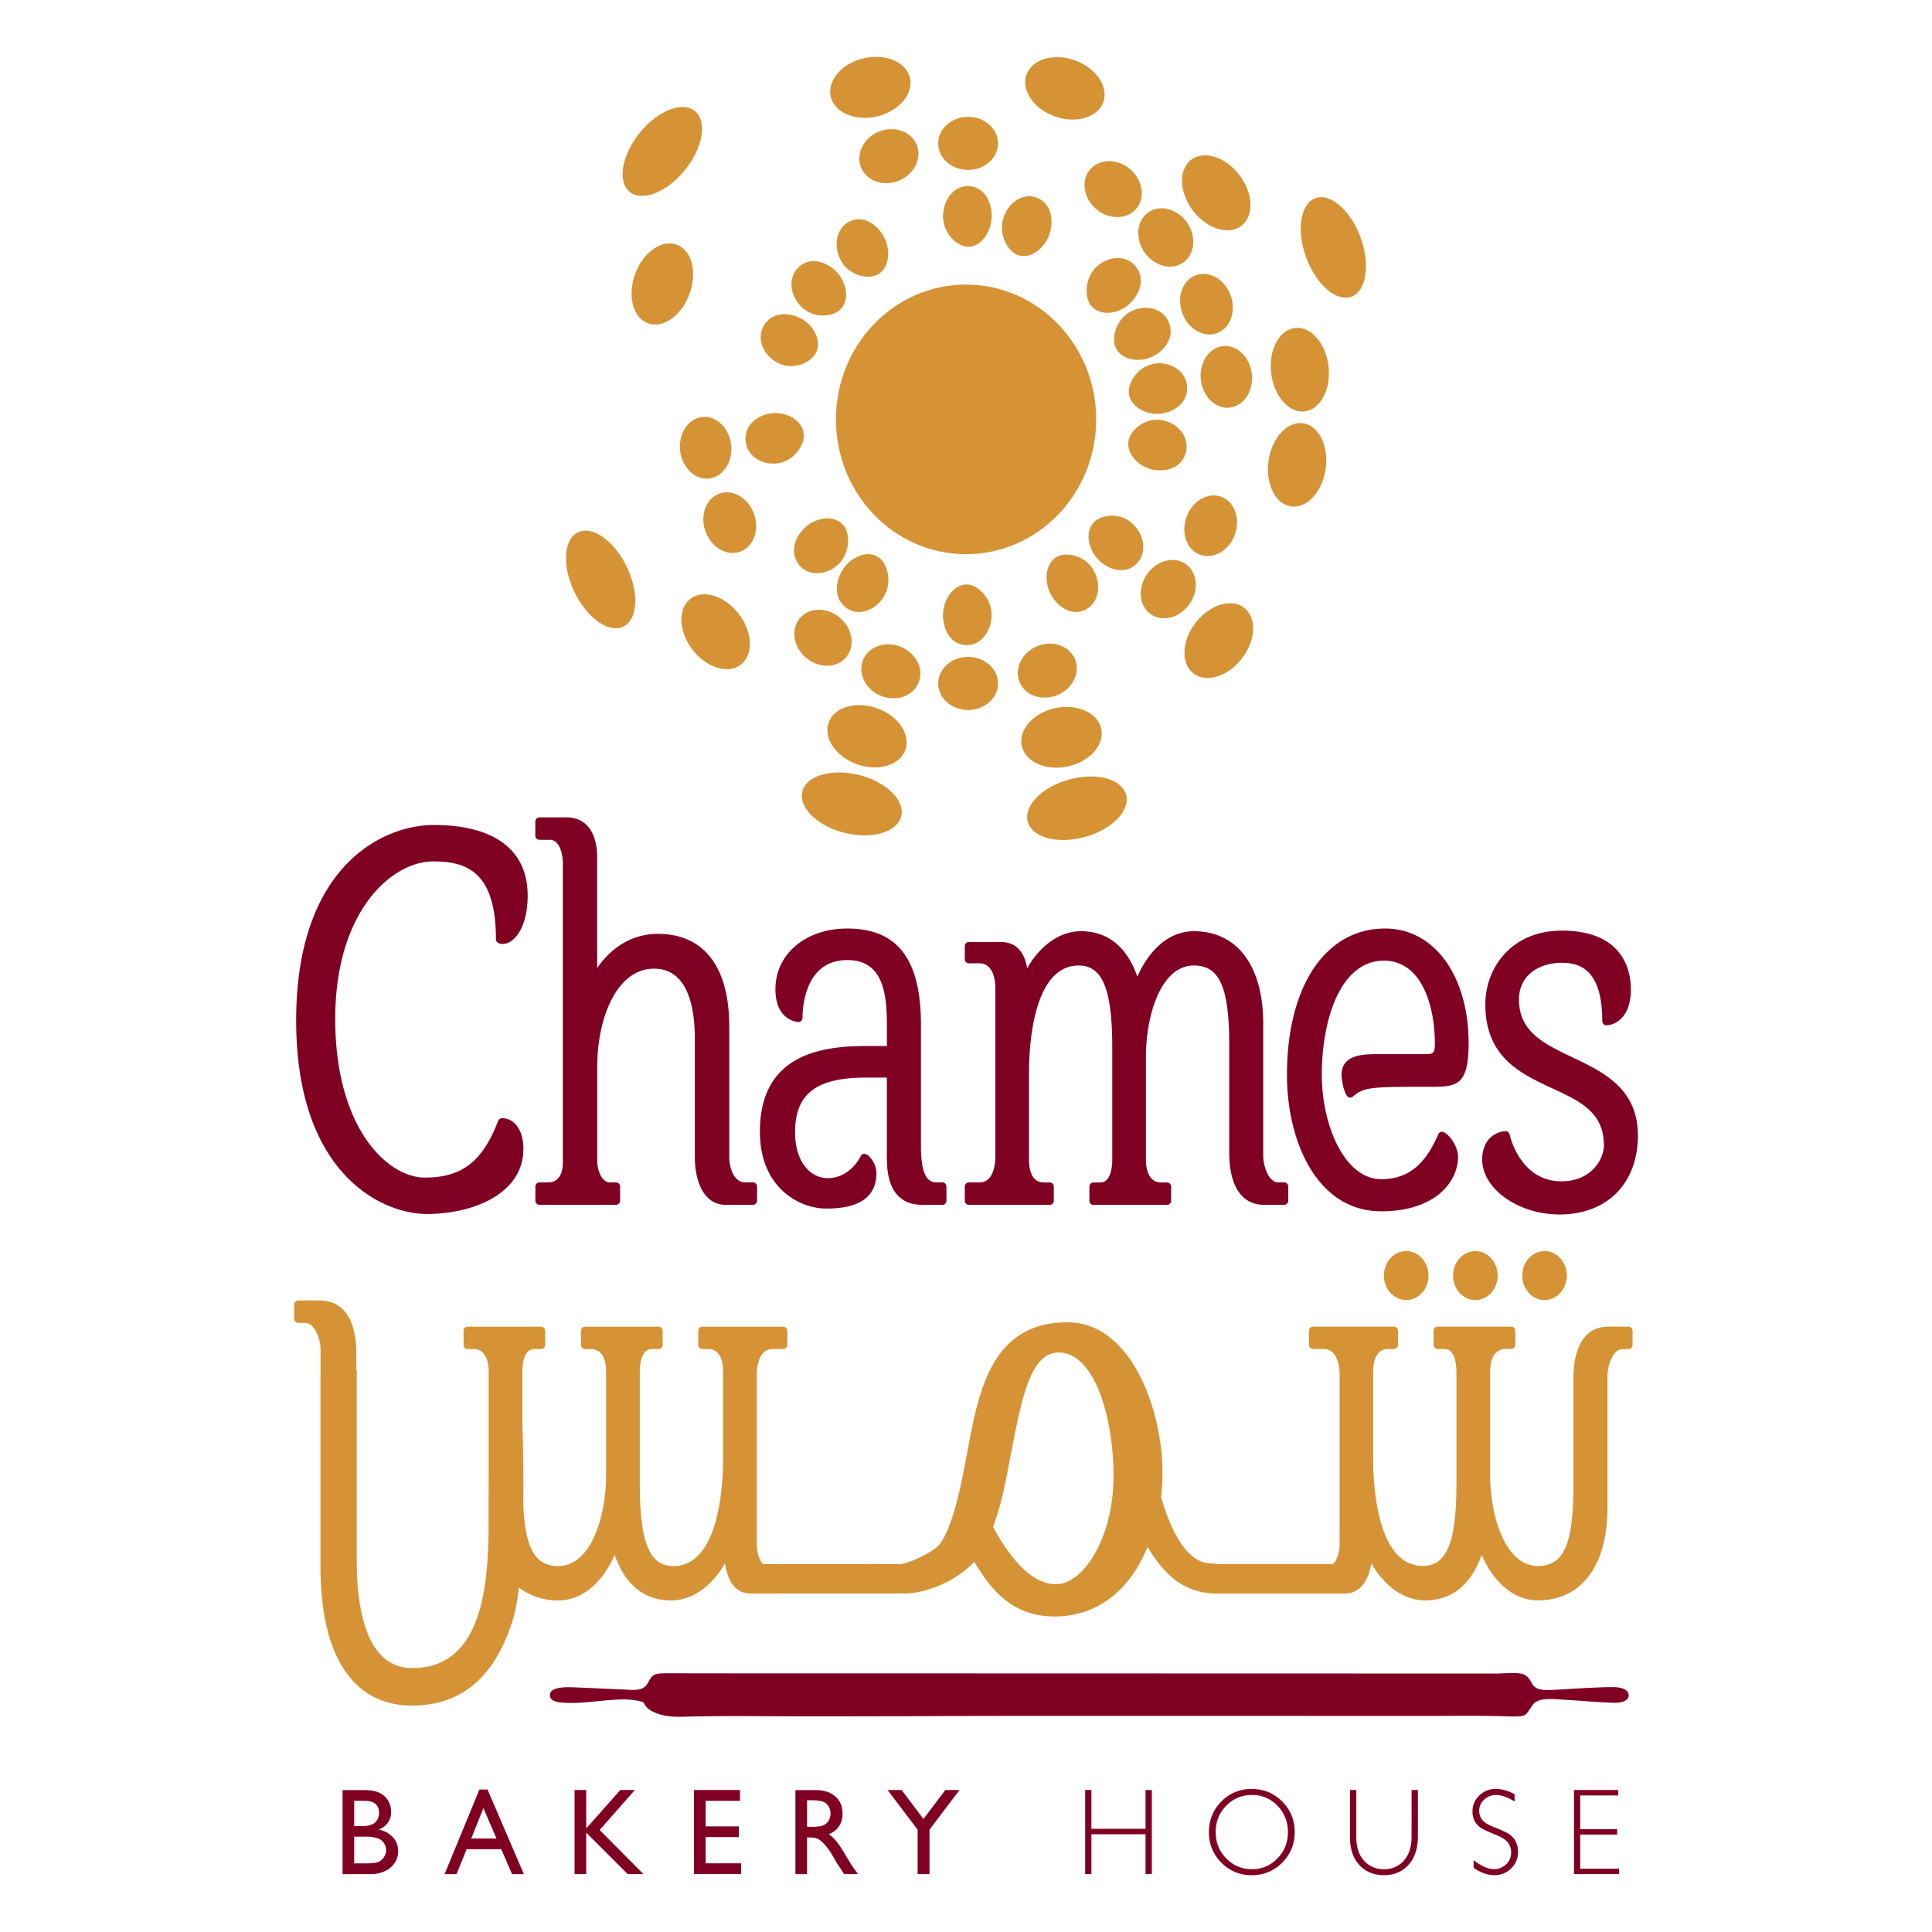 <svg xmlns="http://www.w3.org/2000/svg" xml:space="preserve" width="68" height="68"><path fill="#800023" d="M15.24 30.319c1.151 0 2.215.331 2.215 2.735a.15.15 0 0 0 .064.124c.062.044.135.044.188.044.36 0 .865-.529.865-1.705 0-1.6-1.174-2.48-3.304-2.48-1.798 0-4.844 1.449-4.844 6.884 0 5.384 3.008 6.807 4.598 6.807 1.639 0 3.4-.717 3.4-2.291 0-.645-.303-1.079-.755-1.079a.15.15 0 0 0-.134.093c-.553 1.438-1.277 1.996-2.579 1.996-1.309 0-3.155-1.73-3.155-5.584 0-3.823 2.014-5.544 3.441-5.544M26.506 41.616h-.273c-.415 0-.566-.534-.566-.897v-4.59c0-2.102-.893-3.26-2.513-3.26-.978 0-1.701.56-2.135 1.205V30.19c0-.902-.393-1.421-1.081-1.421h-.954a.146.146 0 0 0-.143.149v.494c0 .081.064.147.143.147h.368c.361 0 .458.536.458.82v10.55c0 .208-.052.688-.525.688h-.3c-.079 0-.142.067-.142.151v.489c0 .084.063.148.142.148h2.698c.08 0 .142-.064.142-.148v-.489c0-.084-.063-.151-.142-.151h-.233c-.173 0-.43-.254-.43-.802v-3.264c0-1.716.686-3.457 1.997-3.457 1.188 0 1.439 1.344 1.439 2.471v4.175c0 .77.283 1.666 1.084 1.666h.966a.144.144 0 0 0 .141-.148v-.489c0-.085-.064-.153-.141-.153M33.172 41.616h-.205c-.257 0-.553-.145-.553-1.273v-4.271c0-2.314-.824-3.391-2.594-3.391-1.463 0-2.528.898-2.528 2.14 0 1.116.799 1.15.806 1.15a.14.14 0 0 0 .105-.04.16.16 0 0 0 .042-.105c0-.34.077-2.034 1.574-2.034 1.228 0 1.397 1.096 1.397 2.28v.744h-.729c-1.605 0-3.741.313-3.741 3.014 0 1.986 1.398 2.708 2.338 2.708 1.169 0 1.763-.419 1.763-1.246 0-.323-.255-.681-.429-.681a.14.14 0 0 0-.128.088c-.004.008-.354.768-1.166.768-.548 0-1.14-.507-1.14-1.619 0-1.346.745-1.92 2.49-1.92h.741v2.754c0 .473 0 1.725 1.26 1.725h.696a.143.143 0 0 0 .141-.148v-.489c.001-.086-.062-.154-.14-.154M45.202 41.616h-.216c-.326 0-.525-.556-.525-.953v-4.63c0-2.041-.916-3.258-2.446-3.258-.816 0-1.538.589-1.984 1.6-.365-1.048-1.041-1.6-1.981-1.6-.831 0-1.509.609-1.896 1.308-.075-.445-.293-.928-.935-.928h-1.121a.146.146 0 0 0-.141.148v.456c0 .083.064.147.141.147h.382c.536 0 .553.756.553.838v5.997c0 .091-.018.877-.553.877h-.382c-.077 0-.141.067-.141.151v.489c0 .084.064.148.141.148h2.85a.143.143 0 0 0 .142-.148v-.488c0-.084-.063-.151-.142-.151h-.207c-.457 0-.523-.501-.523-.802v-3.073c0-.883.125-3.761 1.752-3.761.836 0 1.178.838 1.178 2.889v3.945c0 .188-.031.802-.417.802h-.246c-.078 0-.142.067-.142.151v.489c0 .084.063.148.142.148h2.591a.146.146 0 0 0 .144-.148v-.489a.15.15 0 0 0-.144-.151h-.205c-.485 0-.538-.56-.538-.802V37.23c0-1.615.575-3.248 1.683-3.248.907 0 1.248.756 1.248 2.793v3.776c0 1.196.437 1.855 1.232 1.855h.704a.145.145 0 0 0 .143-.148v-.488c.002-.086-.061-.154-.141-.154M48.752 32.681c-2.098 0-3.455 2.024-3.455 5.157 0 2.311 1.041 4.796 3.319 4.796 1.857 0 2.703-1 2.703-1.93 0-.269-.223-.711-.499-.854a.13.13 0 0 0-.111-.006.13.13 0 0 0-.084.075c-.345.785-.855 1.585-2.009 1.585-1.292 0-2.093-1.904-2.093-3.666 0-2.004.677-4.026 2.188-4.026 1.321 0 1.792 1.576 1.792 2.928 0 .347-.1.362-.282.362h-1.66c-.567 0-1.343 0-1.343.736 0 .098.05.533.191.735a.15.15 0 0 0 .1.056.13.13 0 0 0 .107-.033c.396-.344.666-.344 2.771-.344.9 0 1.303-.063 1.303-1.533-.001-2.379-1.21-4.038-2.938-4.038M55.347 37.216c-1.009-.483-1.884-.899-1.884-2.037 0-.892.756-1.292 1.506-1.292.613 0 1.425.213 1.425 2.051 0 .083.065.147.141.147.302 0 .866-.263.866-1.265 0-.62-.237-2.065-2.432-2.065-1.767 0-2.69 1.307-2.69 2.595 0 1.863 1.247 2.441 2.349 2.952.979.453 1.823.846 1.823 2.001 0 .529-.467 1.275-1.494 1.275-1.447 0-1.81-1.582-1.823-1.65a.15.15 0 0 0-.14-.115h-.004c-.283.009-.821.227-.821 1.001 0 1.029 1.271 1.931 2.72 1.931 1.676 0 2.759-1.091 2.759-2.785-.002-1.651-1.223-2.232-2.301-2.744"></path><path fill="#d59335" d="M37.259 47.605h.059c1.217.069 1.874 2.289 1.874 4.345 0 2.182-1.066 3.808-2.02 3.808-.933 0-1.65-1.026-2.16-1.896-.01-.025-.027-.074-.06-.12.291-.786.44-1.575.584-2.336l.065-.317c.378-2.043.718-3.484 1.658-3.484m20.057-.911h-.709c-.795 0-1.23.659-1.23 1.855v3.777c0 2.036-.341 2.791-1.248 2.791-1.104 0-1.681-1.633-1.681-3.247v-3.589c0-.239.052-.801.536-.801h.205a.145.145 0 0 0 .145-.146v-.493a.145.145 0 0 0-.145-.148h-2.591a.146.146 0 0 0-.141.148v.493c0 .08.065.146.141.146h.246c.388 0 .418.613.418.801v3.948c0 2.052-.344 2.888-1.18 2.888-1.626 0-1.751-2.879-1.751-3.763v-3.073c0-.297.068-.801.524-.801h.208a.145.145 0 0 0 .141-.146v-.493a.146.146 0 0 0-.141-.148h-2.849a.145.145 0 0 0-.143.148v.493c0 .08.063.146.143.146h.381c.537 0 .554.79.554.879v5.995c0 .063-.015.472-.222.694h-4.018c-.161-.011-.336-.021-.42-.033-.959-.135-1.474-1.787-1.623-2.336.035-.261.05-.549.05-.854 0-2.131-1.064-5.284-3.349-5.284-2.675 0-3.124 2.423-3.52 4.56-.204 1.095-.482 2.596-.983 3.266-.173.205-.85.576-1.278.666a.6.6 0 0 1-.115.017h-.822l-.227-.01.006.01h-3.776c-.207-.222-.215-.632-.215-.694v-5.994c0-.091.013-.88.549-.88h.383a.146.146 0 0 0 .142-.146v-.494a.147.147 0 0 0-.142-.147h-2.851a.146.146 0 0 0-.142.147v.494c0 .08.064.146.142.146h.206c.458 0 .525.504.525.802v3.071c0 .886-.127 3.766-1.75 3.766-.838 0-1.18-.838-1.18-2.889v-3.948c0-.188.031-.802.415-.802h.246a.144.144 0 0 0 .143-.146v-.494a.146.146 0 0 0-.143-.147h-2.589a.144.144 0 0 0-.142.147v.494c0 .08.063.146.142.146h.204c.487 0 .539.561.539.802v3.587c0 1.615-.578 3.25-1.683 3.25-.807 0-1.164-.6-1.233-2.153a69 69 0 0 0-.033-2.891v-1.793c0-.188.028-.802.415-.802h.247a.144.144 0 0 0 .142-.146v-.494a.146.146 0 0 0-.142-.147h-2.59a.145.145 0 0 0-.141.147v.494c0 .08.064.146.141.146h.208c.484 0 .536.561.536.802v3.587q-.001.427-.004.85c-.008 1.988.204 5.99-2.685 5.99-1.617 0-1.956-2.066-1.956-3.801v-6.68l-.016.002v-.604c0-1.195-.46-1.855-1.296-1.855h-.742a.146.146 0 0 0-.15.146v.493c0 .085.066.149.15.149h.228c.342 0 .553.555.553.953v.925h-.004v6.698c0 3.151 1.153 4.907 3.25 4.894 1.949-.018 2.948-1.277 3.492-2.924.106-.313.183-.741.243-1.233.377.29.842.456 1.389.456.814 0 1.539-.594 1.982-1.604.364 1.052 1.044 1.604 1.982 1.604.833 0 1.508-.61 1.898-1.309.075.446.259 1.066.906 1.066h1.117l.003-.002h4.229l.061.002.025-.002h.023v-.002c.892-.018 1.928-.566 2.411-1.117.57.963 1.324 1.929 2.829 1.929 1.463 0 2.644-.889 3.27-2.451.496.829 1.165 1.59 2.277 1.635v.007h4.665c.643 0 .861-.619.937-1.065.39.699 1.064 1.307 1.895 1.307.939 0 1.62-.552 1.985-1.602.443 1.01 1.165 1.602 1.983 1.602 1.528 0 2.447-1.221 2.447-3.261V48.44c0-.4.2-.954.523-.954h.217a.146.146 0 0 0 .143-.147v-.493a.15.15 0 0 0-.145-.152M49.493 45.757c.434 0 .784-.384.784-.86 0-.479-.351-.862-.784-.862-.435 0-.783.386-.783.862s.349.86.783.86M51.928 45.757c.432 0 .785-.384.785-.86 0-.479-.354-.862-.785-.862-.435 0-.784.386-.784.862s.349.86.784.86M54.362 45.757c.435 0 .784-.384.784-.86 0-.479-.35-.862-.784-.862s-.782.386-.782.862.349.86.782.86"></path><path fill="#800023" d="M56.786 59.382c-.288-.004-.577.015-.866.025-.468.023-.931.06-1.398.075-.302.011-.496-.043-.593-.215-.213-.39-.302-.407-1.126-.367-.146.005-.292.003-.438.003l-18.341-.005c-3.03-.002-7.225.002-10.256-.004-.751 0-.771-.018-.971.349-.093.166-.245.253-.604.234a471 471 0 0 0-2.025-.09c-.542-.019-.8.069-.813.26-.014.215.209.299.804.291.129-.002.258-.005.386-.018.463-.036.924-.098 1.389-.106.25-.006.707.059.73.124.127.331.693.502 1.307.487.871-.021 1.718-.03 2.588-.023 2.245.018 5.666 0 7.911-.007 1.235-.004 14.634 0 15.871 0 .808 0 1.62-.015 2.429.007.991.029.871.05 1.159-.374.111-.162.287-.22.582-.226a5 5 0 0 1 .482.019c.595.034 1.184.088 1.78.112.334.013.561-.092.552-.27-.006-.163-.182-.277-.539-.281M12.849 64.646h-.382v.939h.403q.334-.001.455-.056a.43.43 0 0 0 .19-.168.44.44 0 0 0-.222-.66 1.3 1.3 0 0 0-.444-.055m-.031-1.265h-.351v.893h.272c.215 0 .372-.047.464-.129a.45.45 0 0 0 .137-.339q0-.424-.522-.425m.205 2.582h-.966v-2.957h.748c.238 0 .42.031.554.097a.74.74 0 0 1 .302.271.76.76 0 0 1 .104.399q0 .436-.437.624a.9.9 0 0 1 .5.266q.185.205.187.49a.74.74 0 0 1-.116.405.8.8 0 0 1-.328.288 1.15 1.15 0 0 1-.548.117M17.474 64.708l-.46-1.07-.427 1.07zm-.6-1.721h.285l1.28 2.976h-.416l-.381-.877h-1.218l-.356.877h-.42zM21.833 63.003h.511l-1.238 1.406 1.541 1.553h-.556l-1.458-1.46v1.46h-.41v-2.959h.41v1.353zM24.426 63.003h1.619v.38h-1.208v.899h1.168v.378h-1.168v.922h1.248v.376h-1.659zM28.528 63.362h-.122v.936h.154q.313 0 .426-.057a.4.4 0 0 0 .181-.164.5.5 0 0 0-.007-.506.4.4 0 0 0-.203-.162q-.128-.047-.429-.047m-.532 2.601v-2.957h.715q.434 0 .687.221.256.222.256.601a.736.736 0 0 1-.481.728q.134.096.266.253.132.16.368.564.149.247.241.379l.15.21h-.488l-.125-.193q-.006-.012-.024-.038l-.081-.116-.125-.215-.138-.232a3 3 0 0 0-.23-.288 1 1 0 0 0-.191-.156.64.64 0 0 0-.286-.049h-.105v1.289zM33.273 63.003h.498l-1.056 1.395v1.564h-.418v-1.564l-1.056-1.395h.495l.765 1.021zM40.541 63.003v2.959h-.222v-1.401h-1.905v1.401h-.22v-2.959h.22v1.365h1.905v-1.365z"></path><g fill="#800023"><path d="M44.065 65.789q.532 0 .897-.38.369-.377.369-.926 0-.548-.369-.928a1.2 1.2 0 0 0-.897-.377q-.536 0-.907.377-.369.38-.37.928.001.549.37.926.371.38.907.38m-.009-2.822q.633 0 1.074.44.439.442.439 1.076 0 .633-.439 1.075a1.46 1.46 0 0 1-1.074.442 1.45 1.45 0 0 1-1.068-.441 1.47 1.47 0 0 1-.438-1.075q0-.634.438-1.076a1.44 1.44 0 0 1 1.068-.441M49.684 63.003h.222v1.615q-.002.66-.334 1.023-.334.36-.862.359-.53.002-.862-.355-.332-.356-.332-.974v-1.668h.222v1.657q0 .531.271.83a.9.9 0 0 0 .701.299.9.9 0 0 0 .701-.302q.273-.3.272-.855zM53.309 63.153v.252c-.25-.148-.464-.227-.641-.227a.6.6 0 0 0-.431.163.52.52 0 0 0-.173.399q0 .17.103.309c.07.093.21.181.428.263q.322.128.475.216a.7.7 0 0 1 .254.245.75.75 0 0 1 .104.416.77.77 0 0 1-.241.574.82.82 0 0 1-.592.237q-.355 0-.729-.259v-.267q.414.314.719.314a.6.6 0 0 0 .428-.173.55.55 0 0 0 .173-.416.56.56 0 0 0-.107-.342q-.108-.149-.44-.281a5 5 0 0 1-.473-.213.7.7 0 0 1-.241-.227.7.7 0 0 1-.097-.386q-.001-.326.239-.555a.8.8 0 0 1 .58-.23q.336.003.662.188"></path></g><path fill="#800023" d="M56.957 63.003v.192h-1.339v1.184h1.3v.192h-1.3v1.201h1.369v.19h-1.589v-2.959z"></path><g fill="#d59335"><path d="M34.905 7.616c-.005.519-.358 1.082-.849 1.07-.369-.01-.865-.478-.865-1.068s.387-1.069.865-1.069c.569.001.852.535.849 1.067M33.19 21.64c.004-.519.359-1.079.85-1.069.367.008.863.479.863 1.069 0 .589-.389 1.067-.863 1.067-.569.001-.852-.534-.85-1.067M27.153 14.546c.495-.064 1.081.221 1.137.725.041.38-.342.955-.904 1.035-.563.081-1.076-.254-1.139-.744-.078-.586.395-.948.906-1.016M40.871 14.559c-.498.064-1.086-.224-1.139-.726-.04-.379.342-.955.905-1.035.564-.08 1.073.254 1.138.746.074.583-.393.945-.904 1.015M38.731 19.768c-.385-.333-.576-.973-.258-1.357.239-.291.908-.391 1.348-.017.439.375.55.99.248 1.374-.364.455-.942.341-1.338 0M29.363 9.491c.384.333.578.972.256 1.356-.238.289-.904.39-1.344.015s-.55-.988-.247-1.37c.363-.456.939-.343 1.335-.001M31.073 8.268c.27.437.27 1.109-.147 1.375-.312.201-.979.091-1.288-.403-.31-.496-.237-1.115.162-1.385.476-.323.997-.036 1.273.413M37.024 20.989c-.271-.436-.271-1.107.145-1.376.313-.198.981-.088 1.29.406.311.495.236 1.114-.162 1.386-.477.321-.997.033-1.273-.416M28.104 11.166c.462.198.829.75.634 1.215-.146.352-.752.651-1.28.429-.529-.221-.809-.773-.629-1.232.214-.547.798-.618 1.275-.412M36.942 8.23c-.158.492-.66.913-1.123.746-.35-.125-.684-.73-.507-1.291.175-.564.684-.893 1.14-.739.54.178.652.778.49 1.284M40.547 12.558c-.454.213-1.097.118-1.29-.348-.151-.347.052-1.014.568-1.261.52-.25 1.097-.086 1.301.364.238.533-.108 1.022-.579 1.245M39.73 10.718c-.382.335-1.023.425-1.334.035-.235-.294-.217-.992.212-1.377.433-.385 1.036-.394 1.349-.019.373.446.165 1.016-.227 1.361M28.365 18.538c.38-.335 1.025-.427 1.336-.032.233.294.214.99-.216 1.377-.431.384-1.034.393-1.345.017-.372-.445-.167-1.015.225-1.362M29.664 20.045c.274-.435.866-.708 1.271-.422.305.211.48.887.171 1.382s-.885.682-1.287.413c-.479-.319-.438-.928-.155-1.373M35.127 5.046c0 .518-.473.935-1.053.935-.582 0-1.053-.417-1.053-.935 0-.516.471-.934 1.053-.934.58 0 1.053.418 1.053.934M35.127 24.054c0 .517-.473.935-1.053.935-.582 0-1.053-.417-1.053-.935 0-.517.471-.934 1.053-.934.58 0 1.053.418 1.053.934M32.29 5.166c.149.492-.176 1.039-.729 1.221-.553.184-1.127-.067-1.278-.56-.151-.492.175-1.04.729-1.224.555-.18 1.126.069 1.278.563M37.863 23.274c.151.49-.176 1.039-.729 1.22-.552.183-1.125-.067-1.276-.559-.149-.491.175-1.038.729-1.222.553-.182 1.124.07 1.276.561M40.054 7.262c-.273.43-.896.505-1.377.17s-.648-.953-.373-1.382c.278-.428.896-.504 1.377-.17.484.335.649.953.373 1.382M29.84 23.053c-.276.43-.893.505-1.377.171-.482-.336-.648-.955-.371-1.384s.893-.505 1.376-.169c.485.334.651.953.372 1.382M32.36 23.952c-.149.491-.719.748-1.275.569-.553-.18-.883-.724-.736-1.216.147-.495.716-.75 1.271-.571.556.18.887.724.74 1.218M24.693 14.681c.495-.07.958.356 1.038.952.078.598-.259 1.136-.752 1.207-.495.07-.959-.357-1.038-.954-.079-.595.259-1.136.752-1.205M43.02 12.184c.494-.069.959.358 1.036.953.08.598-.257 1.137-.754 1.208-.489.071-.957-.356-1.034-.953-.079-.597.26-1.138.752-1.208M42.89 11.703c-.456.209-1.017-.068-1.252-.619-.234-.549-.057-1.166.398-1.374s1.017.067 1.25.618c.237.55.058 1.166-.396 1.375M26.109 19.393c-.457.208-1.016-.067-1.251-.62-.235-.55-.056-1.167.402-1.375.454-.209 1.015.067 1.249.619.236.55.058 1.167-.4 1.376M41.718 9.184c-.38.336-.995.239-1.373-.22-.376-.455-.377-1.099-.001-1.433.377-.337.992-.239 1.373.217.377.457.377 1.101.001 1.436M40.616 16.538c-.494-.081-.979-.526-.896-1.024.063-.377.583-.818 1.146-.732.564.087.964.554.891 1.045-.082.583-.631.794-1.141.711M38.845 3.557c-.173.555-.918.803-1.671.556-.754-.247-1.224-.896-1.058-1.449.17-.554.916-.804 1.67-.557.75.251 1.225.897 1.059 1.45M31.878 26.36c-.171.554-.917.803-1.669.556-.75-.249-1.224-.896-1.056-1.45.171-.553.918-.801 1.669-.555.752.246 1.225.895 1.056 1.449M32.033 2.764c.113.567-.416 1.167-1.187 1.338s-1.491-.151-1.611-.717c-.115-.569.414-1.169 1.186-1.338.772-.173 1.492.151 1.612.717M38.765 25.671c.104.572-.437 1.157-1.213 1.312-.771.154-1.488-.185-1.593-.754-.107-.57.437-1.157 1.21-1.312.776-.152 1.49.186 1.596.754M23.853 8.625c.519.219.695 1.011.399 1.768-.298.758-.96 1.193-1.479.972-.52-.217-.697-1.01-.401-1.767s.96-1.194 1.481-.973M45.929 14.48c-.556.071-1.086-.526-1.188-1.337-.097-.81.273-1.526.832-1.599.555-.074 1.084.526 1.186 1.336.095.811-.277 1.526-.83 1.6M45.427 17.822c-.554-.09-.899-.821-.776-1.627.125-.808.675-1.387 1.229-1.294.552.09.901.82.776 1.627-.126.806-.676 1.387-1.229 1.294M41.966 23.67c-.427-.379-.354-1.189.161-1.809.517-.621 1.278-.814 1.701-.437.425.378.353 1.189-.162 1.809-.513.621-1.276.813-1.7.437M22.142 6.736c-.423-.378-.246-1.315.399-2.091.644-.777 1.511-1.099 1.938-.719.424.379.246 1.316-.4 2.093-.644.776-1.511 1.096-1.937.717M43.73 7.917c-.429.375-1.188.175-1.7-.449-.507-.625-.572-1.434-.145-1.812.427-.375 1.189-.172 1.696.452.512.624.578 1.434.149 1.809M26.11 23.365c-.429.376-1.188.175-1.698-.449s-.576-1.435-.148-1.81 1.188-.174 1.698.451c.511.624.575 1.434.148 1.808M41.807 19.91c.378.339.374.98-.007 1.438-.382.454-.994.548-1.371.212-.377-.339-.373-.981.009-1.438.381-.454.993-.549 1.369-.212M43.039 17.507c.452.21.631.824.398 1.375-.235.553-.795.828-1.251.622-.456-.21-.633-.825-.4-1.376.237-.551.798-.83 1.253-.621M46.279 6.983c.521-.213 1.236.39 1.597 1.343.356.953.229 1.898-.294 2.11-.523.209-1.237-.391-1.598-1.344-.359-.953-.225-1.899.295-2.109M20.322 18.746c.499-.266 1.268.258 1.722 1.167.452.912.414 1.864-.085 2.13-.497.264-1.268-.257-1.723-1.167-.45-.912-.414-1.864.086-2.13M39.638 27.986c.143.563-.525 1.226-1.482 1.481-.955.253-1.846.004-1.986-.556-.138-.564.525-1.228 1.481-1.481.957-.257 1.847-.005 1.987.556M31.723 28.717c-.129.567-1.012.834-1.974.603-.962-.233-1.64-.882-1.512-1.449.126-.563 1.012-.834 1.974-.6s1.639.881 1.512 1.446M38.582 14.762c0-2.622-2.053-4.746-4.582-4.746s-4.578 2.124-4.578 4.746c0 2.619 2.05 4.744 4.578 4.744 2.529.001 4.582-2.125 4.582-4.744"></path></g></svg>